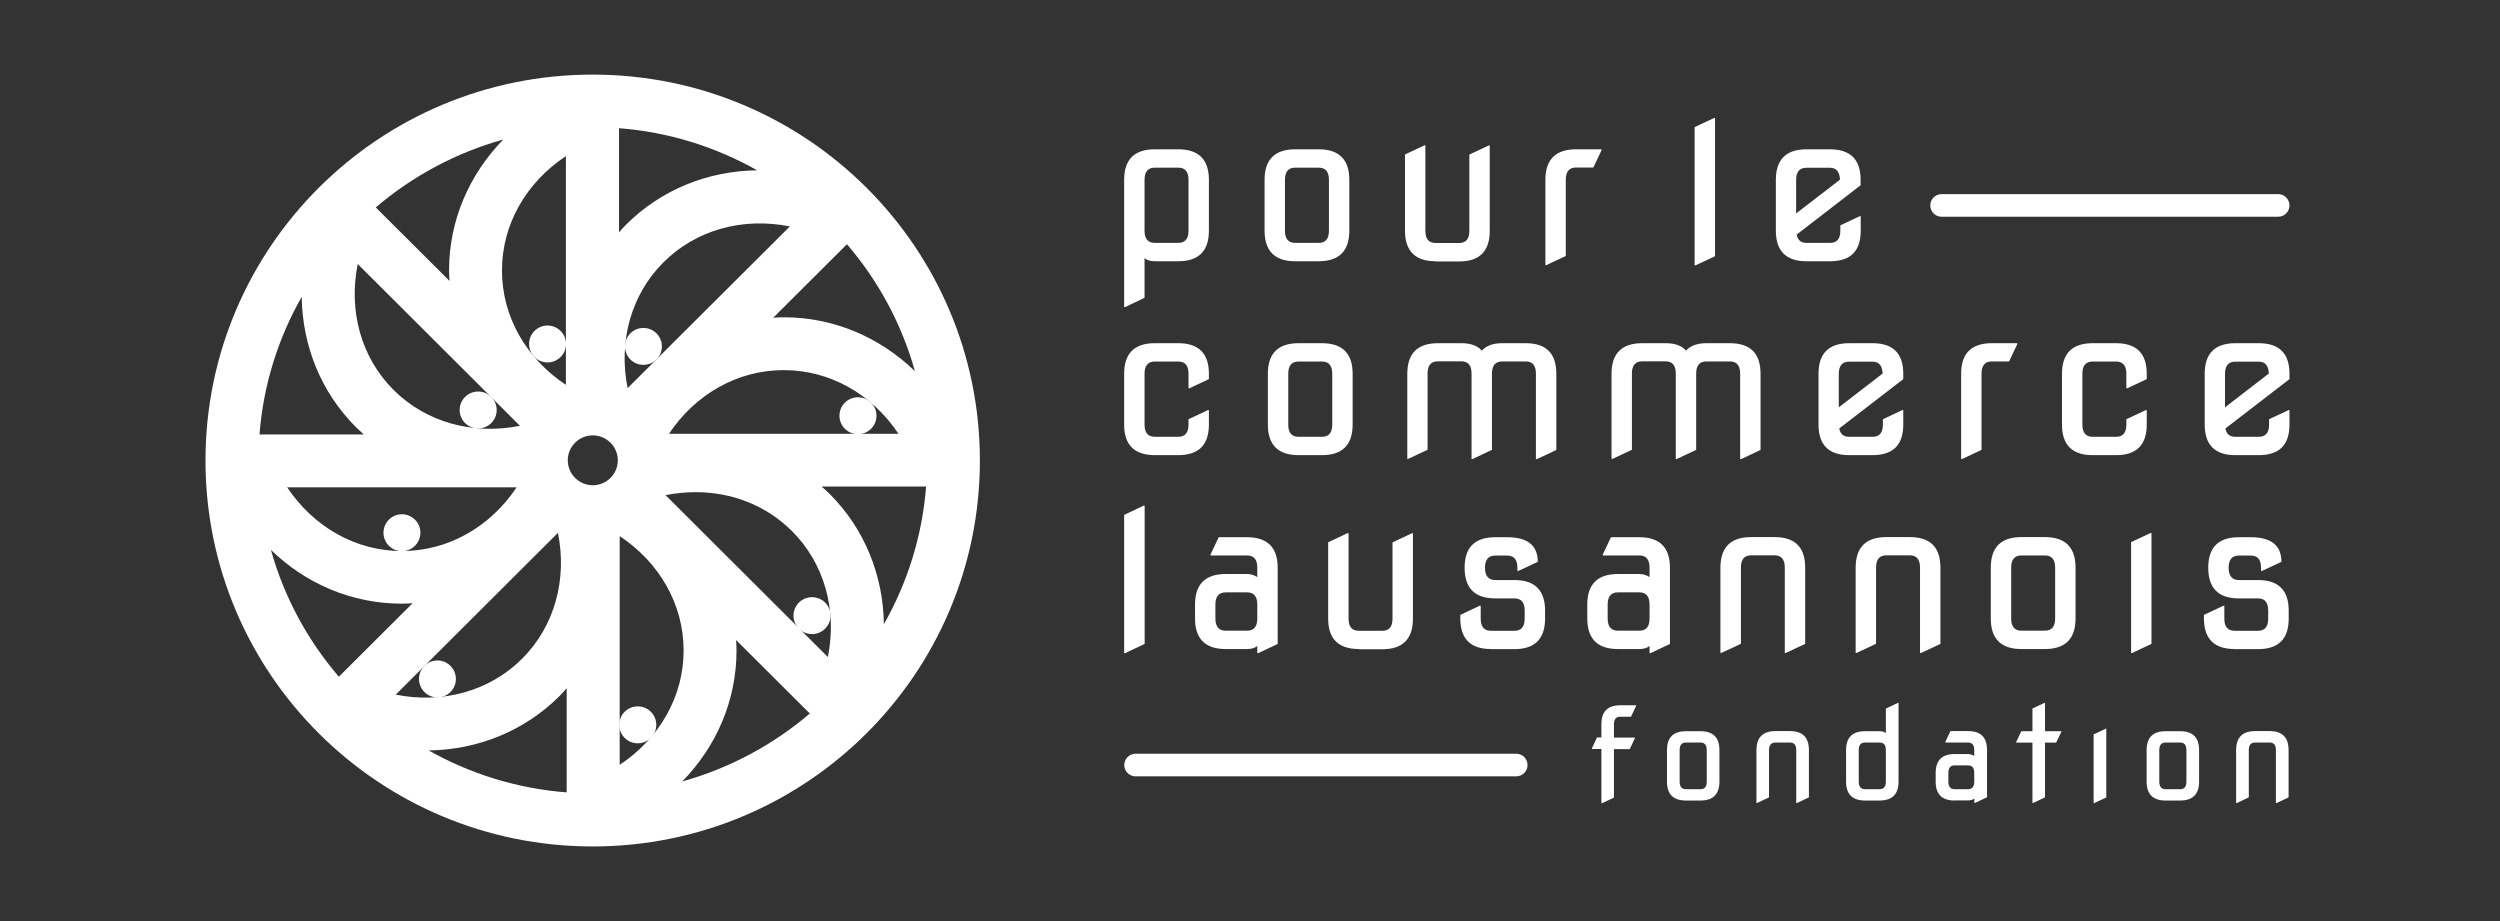 <svg width="190" height="70" viewBox="0 0 190 70" fill="none" xmlns="http://www.w3.org/2000/svg">
<rect x="0" y="0" width="190" height="70" fill="#333333" stroke="none"/>
<path d="M20.576 41.779C23.248 44.376 26.75 45.879 30.544 45.879C30.821 45.879 31.08 45.862 31.357 45.845L25.753 51.431C23.374 48.659 21.59 45.378 20.585 41.771M30.075 52.792L42.405 40.494C43.117 44.042 42.154 47.59 39.675 50.07C37.187 52.541 33.627 53.501 30.075 52.792ZM32.58 57.033C36.299 56.983 39.842 55.572 42.523 52.9C42.715 52.708 42.891 52.508 43.067 52.307V60.222C39.281 59.93 35.721 58.803 32.58 57.033ZM43.151 34.983C43.151 33.94 44.005 33.088 45.052 33.088C46.099 33.088 46.954 33.94 46.954 34.983C46.954 36.027 46.099 36.879 45.052 36.879C44.005 36.879 43.151 36.027 43.151 34.983ZM47.046 9.744C50.84 10.037 54.392 11.164 57.542 12.942C53.822 12.992 50.271 14.395 47.59 17.066C47.398 17.258 47.222 17.459 47.046 17.659V9.744ZM47.096 40.744C50.12 42.748 51.955 45.937 51.955 49.435C51.955 52.934 50.12 56.123 47.096 58.127V40.736V40.744ZM51.862 59.379C54.459 56.716 55.975 53.218 55.975 49.444C55.975 49.168 55.959 48.91 55.942 48.642L61.546 54.228C58.765 56.599 55.473 58.377 51.854 59.388M62.911 49.928L50.581 37.63C51.343 37.48 52.114 37.404 52.868 37.404C55.623 37.404 58.237 38.415 60.189 40.36C62.668 42.84 63.631 46.38 62.919 49.928M63.037 37.521C62.844 37.329 62.643 37.154 62.442 36.979H70.383C70.09 40.752 68.959 44.301 67.175 47.44C67.124 43.733 65.717 40.193 63.037 37.521ZM69.537 28.212C66.865 25.624 63.355 24.113 59.569 24.113C59.301 24.113 59.033 24.13 58.765 24.146L64.368 18.561C66.747 21.333 68.532 24.614 69.537 28.221M59.569 28.129C63.078 28.129 66.278 29.957 68.289 32.971H50.84C52.851 29.957 56.051 28.129 59.56 28.129M60.038 17.2L47.699 29.498C46.987 25.95 47.951 22.401 50.43 19.93C52.918 17.45 56.469 16.499 60.029 17.208M43.008 29.248C39.985 27.244 38.15 24.055 38.15 20.556C38.15 17.058 39.985 13.869 43.008 11.865V29.256V29.248ZM38.242 10.613C35.646 13.276 34.129 16.774 34.129 20.548C34.129 20.815 34.146 21.082 34.163 21.349L28.559 15.764C31.34 13.393 34.632 11.614 38.242 10.604M27.185 20.064L39.516 32.362C35.956 33.071 32.395 32.111 29.916 29.64C27.437 27.169 26.473 23.62 27.185 20.072M39.264 37.037C37.254 40.051 34.054 41.88 30.544 41.88C27.035 41.88 23.835 40.051 21.824 37.037H39.273H39.264ZM27.068 32.479C27.261 32.662 27.453 32.846 27.646 33.021H19.722C20.015 29.239 21.146 25.691 22.93 22.56C22.98 26.267 24.388 29.807 27.068 32.479ZM15.617 35C15.617 51.206 28.794 64.33 45.044 64.33C61.294 64.33 74.471 51.197 74.471 35C74.471 18.803 61.294 5.67 45.044 5.67C28.794 5.67 15.617 18.803 15.617 35Z" fill="white"/>
<path d="M43.017 26.142C43.017 26.918 42.389 27.544 41.609 27.544C40.831 27.544 40.211 26.918 40.211 26.142C40.211 25.365 40.839 24.739 41.609 24.739C42.38 24.739 43.017 25.365 43.017 26.142Z" fill="white"/>
<path d="M37.748 31.16C37.748 31.936 37.12 32.562 36.341 32.562C35.562 32.562 34.934 31.936 34.934 31.16C34.934 30.383 35.562 29.757 36.341 29.757C37.12 29.757 37.748 30.383 37.748 31.16Z" fill="white"/>
<path d="M50.304 26.325C50.304 27.102 49.676 27.728 48.897 27.728C48.118 27.728 47.498 27.102 47.498 26.325C47.498 25.549 48.127 24.923 48.897 24.923C49.668 24.923 50.304 25.549 50.304 26.325Z" fill="white"/>
<path d="M66.613 31.594C66.613 32.37 65.985 32.996 65.206 32.996C64.427 32.996 63.799 32.37 63.799 31.594C63.799 30.817 64.427 30.191 65.206 30.191C65.985 30.191 66.613 30.817 66.613 31.594Z" fill="white"/>
<path d="M63.12 46.789C63.12 47.565 62.492 48.191 61.713 48.191C60.934 48.191 60.306 47.565 60.306 46.789C60.306 46.012 60.934 45.386 61.713 45.386C62.492 45.386 63.12 46.012 63.12 46.789Z" fill="white"/>
<path d="M49.877 55.087C49.877 55.864 49.249 56.49 48.47 56.49C47.691 56.49 47.063 55.864 47.063 55.087C47.063 54.311 47.691 53.685 48.47 53.685C49.249 53.685 49.877 54.311 49.877 55.087Z" fill="white"/>
<path d="M31.951 40.485C31.951 41.262 31.323 41.888 30.544 41.888C29.765 41.888 29.145 41.262 29.145 40.485C29.145 39.709 29.774 39.083 30.544 39.083C31.315 39.083 31.951 39.709 31.951 40.485Z" fill="white"/>
<path d="M34.649 51.598C34.649 52.374 34.021 53.001 33.242 53.001C32.463 53.001 31.843 52.374 31.843 51.598C31.843 50.822 32.471 50.195 33.242 50.195C34.012 50.195 34.649 50.822 34.649 51.598Z" fill="white"/>
<path d="M173.137 16.473H147.564C147.086 16.473 146.701 16.089 146.701 15.613C146.701 15.137 147.086 14.753 147.564 14.753H173.137C173.615 14.753 174 15.137 174 15.613C174 16.089 173.615 16.473 173.137 16.473Z" fill="white"/>
<path d="M115.23 59.003H86.306C85.829 59.003 85.444 58.619 85.444 58.143C85.444 57.667 85.829 57.283 86.306 57.283H115.23C115.708 57.283 116.093 57.667 116.093 58.143C116.093 58.619 115.708 59.003 115.23 59.003Z" fill="white"/>
<path d="M87.764 34.591C86.214 34.591 85.435 33.814 85.435 32.27V28.404C85.435 26.86 86.214 26.083 87.764 26.083H89.548C91.098 26.083 91.877 26.86 91.877 28.404V28.813L90.403 29.506H90.327V28.404C90.327 27.786 90.068 27.477 89.548 27.477H87.764C87.245 27.477 86.985 27.786 86.985 28.404V32.27C86.985 32.888 87.245 33.196 87.764 33.196H89.548C90.068 33.196 90.327 32.888 90.327 32.27V31.86L91.802 31.168H91.877V32.27C91.877 33.814 91.098 34.591 89.548 34.591H87.764Z" fill="white"/>
<path d="M98.687 34.591C97.137 34.591 96.358 33.814 96.358 32.27V28.404C96.358 26.86 97.137 26.083 98.687 26.083H100.471C102.021 26.083 102.8 26.86 102.8 28.404V32.27C102.8 33.814 102.021 34.591 100.471 34.591H98.687ZM98.687 33.196H100.471C100.991 33.196 101.25 32.888 101.25 32.27V28.404C101.25 27.786 100.991 27.477 100.471 27.477H98.687C98.168 27.477 97.908 27.786 97.908 28.404V32.27C97.908 32.888 98.168 33.196 98.687 33.196Z" fill="white"/>
<path d="M106.955 34.9V28.404C106.955 26.86 107.734 26.083 109.283 26.083H111.068C111.78 26.083 112.299 26.275 112.617 26.651C112.961 26.267 113.48 26.083 114.167 26.083H115.951C117.501 26.083 118.28 26.851 118.28 28.404V34.198L116.805 34.891H116.73V28.396C116.73 27.778 116.47 27.469 115.951 27.469H114.167C113.648 27.469 113.388 27.778 113.388 28.396V34.19L111.914 34.883H111.838V28.387C111.838 27.77 111.579 27.461 111.059 27.461H109.275C108.756 27.461 108.496 27.77 108.496 28.387V34.182L107.022 34.874H106.946L106.955 34.9Z" fill="white"/>
<path d="M122.476 34.9V28.404C122.476 26.86 123.255 26.083 124.805 26.083H126.589C127.301 26.083 127.82 26.275 128.138 26.651C128.482 26.267 129.001 26.083 129.688 26.083H131.472C133.022 26.083 133.801 26.851 133.801 28.404V34.198L132.327 34.891H132.251V28.396C132.251 27.778 131.992 27.469 131.472 27.469H129.688C129.169 27.469 128.909 27.778 128.909 28.396V34.19L127.435 34.883H127.359V28.387C127.359 27.77 127.1 27.461 126.589 27.461H124.805C124.285 27.461 124.026 27.77 124.026 28.387V34.182L122.551 34.874H122.476V34.9Z" fill="white"/>
<path d="M140.536 34.591C138.986 34.591 138.207 33.814 138.207 32.27V28.404C138.207 26.86 138.986 26.083 140.536 26.083H142.32C143.87 26.083 144.649 26.86 144.649 28.404V28.813L139.782 32.562C139.857 32.988 140.1 33.196 140.536 33.196H142.32C142.839 33.196 143.099 32.888 143.099 32.27V31.86L144.573 31.168H144.649V32.27C144.649 33.814 143.87 34.591 142.32 34.591H140.536ZM139.757 30.951L143.082 28.387C143.049 27.778 142.797 27.486 142.312 27.486H140.527C140.008 27.486 139.748 27.795 139.748 28.412V30.959L139.757 30.951Z" fill="white"/>
<path d="M149.046 34.9V28.404C149.046 26.86 149.825 26.083 151.375 26.083H153.31V26.158L152.69 27.469H151.375C150.856 27.469 150.596 27.778 150.596 28.396V34.19L149.122 34.883H149.046V34.9Z" fill="white"/>
<path d="M159.039 34.591C157.49 34.591 156.711 33.814 156.711 32.27V28.404C156.711 26.86 157.49 26.083 159.039 26.083H160.824C162.373 26.083 163.152 26.86 163.152 28.404V28.813L161.678 29.506H161.603V28.404C161.603 27.786 161.343 27.477 160.824 27.477H159.039C158.52 27.477 158.26 27.786 158.26 28.404V32.27C158.26 32.888 158.52 33.196 159.039 33.196H160.824C161.343 33.196 161.603 32.888 161.603 32.27V31.86L163.077 31.168H163.152V32.27C163.152 33.814 162.373 34.591 160.824 34.591H159.039Z" fill="white"/>
<path d="M169.887 34.591C168.337 34.591 167.558 33.814 167.558 32.27V28.404C167.558 26.86 168.337 26.083 169.887 26.083H171.671C173.221 26.083 174 26.86 174 28.404V28.813L169.133 32.562C169.209 32.988 169.451 33.196 169.887 33.196H171.671C172.191 33.196 172.45 32.888 172.45 32.27V31.86L173.925 31.168H174V32.27C174 33.814 173.221 34.591 171.671 34.591H169.887ZM169.108 30.951L172.434 28.387C172.4 27.778 172.149 27.486 171.663 27.486H169.879C169.359 27.486 169.1 27.795 169.1 28.412V30.959L169.108 30.951Z" fill="white"/>
<path d="M121.706 61.032V56.924H120.985V56.874L121.37 56.048H121.706V55.037C121.706 54.077 122.183 53.601 123.146 53.601H124.344V53.651L123.959 54.47H123.138C122.82 54.47 122.66 54.662 122.66 55.046V56.056H124.252V56.106L123.858 56.933H122.66V60.614L121.747 61.049H121.697L121.706 61.032Z" fill="white"/>
<path d="M128.13 60.84C127.167 60.84 126.69 60.356 126.69 59.404V57.008C126.69 56.048 127.175 55.572 128.13 55.572H129.236C130.199 55.572 130.677 56.048 130.677 57.008V59.404C130.677 60.364 130.191 60.84 129.236 60.84H128.13ZM128.13 59.98H129.236C129.554 59.98 129.713 59.788 129.713 59.404V57.008C129.713 56.624 129.554 56.432 129.236 56.432H128.13C127.812 56.432 127.653 56.624 127.653 57.008V59.404C127.653 59.788 127.812 59.98 128.13 59.98Z" fill="white"/>
<path d="M133.491 61.032V57.008C133.491 56.048 133.969 55.563 134.932 55.563H136.038C137.001 55.563 137.478 56.048 137.478 57.008V60.598L136.565 61.032H136.515V57.008C136.515 56.624 136.356 56.432 136.038 56.432H134.932C134.614 56.432 134.446 56.624 134.446 57.008V60.598L133.533 61.032H133.483H133.491Z" fill="white"/>
<path d="M141.742 60.84C140.779 60.84 140.301 60.356 140.301 59.404V57.008C140.301 56.048 140.779 55.572 141.742 55.572H142.848C143.066 55.572 143.225 55.622 143.325 55.722V53.852L144.238 53.418H144.289V59.404C144.289 60.364 143.803 60.84 142.848 60.84H141.742ZM141.742 59.98H142.848C143.166 59.98 143.325 59.788 143.325 59.404V57.008C143.325 56.624 143.166 56.432 142.848 56.432H141.742C141.424 56.432 141.265 56.624 141.265 57.008V59.404C141.265 59.788 141.424 59.98 141.742 59.98Z" fill="white"/>
<path d="M148.552 60.84C147.589 60.84 147.111 60.356 147.111 59.404V58.745C147.111 57.784 147.589 57.308 148.552 57.308H149.566C149.733 57.308 149.892 57.358 150.043 57.45V57.008C150.043 56.624 149.884 56.432 149.566 56.432H147.848V56.382L148.234 55.563H149.574C150.537 55.563 151.015 56.039 151.015 56.999V60.59L150.102 61.024H150.051V60.69C149.926 60.782 149.767 60.832 149.574 60.832H148.56L148.552 60.84ZM148.552 59.98H149.566C149.884 59.98 150.043 59.788 150.043 59.404V58.745C150.043 58.36 149.884 58.168 149.566 58.168H148.552C148.234 58.168 148.075 58.36 148.075 58.745V59.404C148.075 59.788 148.234 59.98 148.552 59.98Z" fill="white"/>
<path d="M154.466 61.032V56.44H153.226V56.399L153.62 55.572H154.466V53.844L155.379 53.418H155.421V55.572H156.661V55.622L156.267 56.44H155.421V60.598L154.508 61.032H154.466Z" fill="white"/>
<path d="M160.036 55.38L159.115 55.814V61.032H159.165L160.078 60.607V55.38H160.036Z" fill="white"/>
<path d="M164.585 60.84C163.622 60.84 163.144 60.356 163.144 59.404V57.008C163.144 56.048 163.63 55.572 164.585 55.572H165.69C166.654 55.572 167.131 56.048 167.131 57.008V59.404C167.131 60.364 166.645 60.84 165.69 60.84H164.585ZM164.585 59.98H165.69C166.009 59.98 166.168 59.788 166.168 59.404V57.008C166.168 56.624 166.009 56.432 165.69 56.432H164.585C164.266 56.432 164.107 56.624 164.107 57.008V59.404C164.107 59.788 164.266 59.98 164.585 59.98Z" fill="white"/>
<path d="M169.946 61.032V57.008C169.946 56.048 170.423 55.563 171.387 55.563H172.492C173.456 55.563 173.933 56.048 173.933 57.008V60.598L173.02 61.032H172.97V57.008C172.97 56.624 172.811 56.432 172.492 56.432H171.387C171.068 56.432 170.909 56.624 170.909 57.008V60.598L169.996 61.032H169.946Z" fill="white"/>
<path d="M87.764 19.855C87.412 19.855 87.153 19.771 86.985 19.613V22.635L85.511 23.336H85.435V13.668C85.435 12.124 86.214 11.347 87.764 11.347H89.548C91.098 11.347 91.877 12.124 91.877 13.668V17.534C91.877 19.078 91.098 19.855 89.548 19.855H87.764ZM87.764 18.46H89.548C90.068 18.46 90.327 18.152 90.327 17.534V13.668C90.327 13.05 90.068 12.742 89.548 12.742H87.764C87.245 12.742 86.985 13.05 86.985 13.668V17.534C86.985 18.152 87.245 18.46 87.764 18.46Z" fill="white"/>
<path d="M98.436 19.855C96.886 19.855 96.107 19.078 96.107 17.534V13.668C96.107 12.124 96.886 11.347 98.436 11.347H100.22C101.769 11.347 102.548 12.124 102.548 13.668V17.534C102.548 19.078 101.769 19.855 100.22 19.855H98.436ZM98.436 18.46H100.22C100.739 18.46 100.999 18.152 100.999 17.534V13.668C100.999 13.05 100.739 12.742 100.22 12.742H98.436C97.916 12.742 97.656 13.05 97.656 13.668V17.534C97.656 18.152 97.916 18.46 98.436 18.46Z" fill="white"/>
<path d="M109.107 19.855C107.558 19.855 106.779 19.078 106.779 17.534V11.74L108.253 11.047H108.328V17.542C108.328 18.16 108.588 18.469 109.107 18.469H110.891C111.411 18.469 111.67 18.16 111.67 17.542V11.748L113.145 11.055H113.22V17.55C113.22 19.095 112.441 19.872 110.891 19.872H109.107V19.855Z" fill="white"/>
<path d="M117.45 20.164V13.668C117.45 12.124 118.229 11.347 119.779 11.347H121.714V11.422L121.094 12.733H119.779C119.259 12.733 119 13.042 119 13.66V19.454L117.525 20.147H117.45V20.164Z" fill="white"/>
<path d="M130.266 8.968L128.792 9.661V20.164H128.867L130.342 19.471V8.968H130.266Z" fill="white"/>
<path d="M137.294 19.855C135.744 19.855 134.965 19.078 134.965 17.534V13.668C134.965 12.124 135.744 11.347 137.294 11.347H139.078C140.628 11.347 141.407 12.124 141.407 13.668V14.077L136.549 17.826C136.624 18.252 136.867 18.46 137.302 18.46H139.087C139.606 18.46 139.866 18.152 139.866 17.534V17.125L141.34 16.432H141.415V17.534C141.415 19.078 140.645 19.855 139.087 19.855H137.302H137.294ZM136.515 16.215L139.841 13.652C139.807 13.042 139.556 12.75 139.07 12.75H137.286C136.766 12.75 136.507 13.059 136.507 13.677V16.223L136.515 16.215Z" fill="white"/>
<path d="M86.91 38.431L85.435 39.133V49.636H85.519L86.993 48.934V38.431H86.91Z" fill="white"/>
<path d="M93.15 49.327C91.601 49.327 90.822 48.55 90.822 47.006V45.946C90.822 44.401 91.601 43.625 93.15 43.625H94.775C95.043 43.625 95.303 43.7 95.554 43.858V43.14C95.554 42.523 95.295 42.214 94.775 42.214H92.003V42.138L92.623 40.828H94.775C96.325 40.828 97.104 41.604 97.104 43.149V48.943L95.63 49.636H95.554V49.093C95.362 49.252 95.102 49.327 94.775 49.327H93.15ZM93.15 47.933H94.775C95.295 47.933 95.554 47.624 95.554 47.006V45.946C95.554 45.328 95.295 45.019 94.775 45.019H93.15C92.631 45.019 92.371 45.328 92.371 45.946V47.006C92.371 47.624 92.631 47.933 93.15 47.933Z" fill="white"/>
<path d="M103.269 49.327C101.719 49.327 100.94 48.55 100.94 47.005V41.211L102.414 40.518H102.49V47.014C102.49 47.632 102.749 47.941 103.269 47.941H105.053C105.572 47.941 105.832 47.632 105.832 47.014V41.22L107.306 40.527H107.382V47.022C107.382 48.567 106.603 49.343 105.053 49.343H103.269V49.327Z" fill="white"/>
<path d="M113.312 49.327C111.763 49.327 110.984 48.55 110.984 47.006V46.73L112.458 46.037H112.533V47.014C112.533 47.632 112.793 47.941 113.312 47.941H115.096C115.616 47.941 115.876 47.632 115.876 47.014V46.405C115.876 45.787 115.616 45.478 115.096 45.478H113.639C112.089 45.478 111.31 44.702 111.31 43.149C111.31 41.596 112.089 40.828 113.639 40.828H114.544C116.093 40.828 116.872 41.454 116.872 42.698L115.398 43.391H115.323V43.149C115.323 42.531 115.063 42.222 114.544 42.222H113.639C113.12 42.222 112.86 42.531 112.86 43.149C112.86 43.767 113.12 44.084 113.639 44.084H115.096C116.646 44.084 117.425 44.86 117.425 46.405V47.014C117.425 48.559 116.646 49.335 115.096 49.335H113.312V49.327Z" fill="white"/>
<path d="M122.962 49.327C121.412 49.327 120.633 48.55 120.633 47.006V45.946C120.633 44.401 121.412 43.625 122.962 43.625H124.595C124.863 43.625 125.123 43.7 125.366 43.858V43.14C125.366 42.523 125.106 42.214 124.595 42.214H121.814V42.138L122.434 40.828H124.587C126.137 40.828 126.916 41.604 126.916 43.149V48.943L125.441 49.636H125.366V49.093C125.173 49.252 124.914 49.327 124.595 49.327H122.962ZM122.962 47.933H124.595C125.115 47.933 125.366 47.624 125.366 47.006V45.946C125.366 45.328 125.106 45.019 124.595 45.019H122.962C122.443 45.019 122.183 45.328 122.183 45.946V47.006C122.183 47.624 122.443 47.933 122.962 47.933Z" fill="white"/>
<path d="M130.752 49.636V43.14C130.752 41.596 131.531 40.819 133.081 40.819H134.865C136.415 40.819 137.194 41.587 137.194 43.14V48.935L135.719 49.627H135.644V43.132C135.644 42.514 135.384 42.205 134.873 42.205H133.089C132.57 42.205 132.31 42.514 132.31 43.132V48.926L130.836 49.619H130.761L130.752 49.636Z" fill="white"/>
<path d="M141.03 49.636V43.14C141.03 41.596 141.809 40.819 143.359 40.819H145.143C146.693 40.819 147.472 41.587 147.472 43.14V48.935L145.997 49.627H145.922V43.132C145.922 42.514 145.662 42.205 145.143 42.205H143.359C142.839 42.205 142.58 42.514 142.58 43.132V48.926L141.106 49.619H141.03V49.636Z" fill="white"/>
<path d="M153.628 49.327C152.079 49.327 151.3 48.55 151.3 47.006V43.14C151.3 41.596 152.07 40.819 153.628 40.819H155.412C156.962 40.819 157.741 41.596 157.741 43.14V47.006C157.741 48.55 156.962 49.327 155.412 49.327H153.628ZM153.628 47.933H155.412C155.932 47.933 156.191 47.624 156.191 47.006V43.14C156.191 42.523 155.932 42.214 155.412 42.214H153.628C153.109 42.214 152.849 42.523 152.849 43.14V47.006C152.849 47.624 153.109 47.933 153.628 47.933Z" fill="white"/>
<path d="M163.437 40.51L161.963 41.203V49.627H162.038L163.512 48.934V40.51H163.437Z" fill="white"/>
<path d="M169.828 49.327C168.279 49.327 167.5 48.55 167.5 47.006V46.73L168.974 46.037H169.049V47.014C169.049 47.632 169.309 47.941 169.828 47.941H171.612C172.123 47.941 172.383 47.632 172.383 47.014V46.405C172.383 45.787 172.123 45.478 171.612 45.478H170.155C168.605 45.478 167.826 44.702 167.826 43.149C167.826 41.596 168.605 40.828 170.155 40.828H171.06C172.609 40.828 173.388 41.454 173.388 42.698L171.914 43.391H171.839V43.149C171.839 42.531 171.579 42.222 171.06 42.222H170.155C169.636 42.222 169.376 42.531 169.376 43.149C169.376 43.767 169.636 44.084 170.155 44.084H171.612C173.162 44.084 173.941 44.86 173.941 46.405V47.014C173.941 48.559 173.162 49.335 171.612 49.335H169.828V49.327Z" fill="white"/>
</svg>
